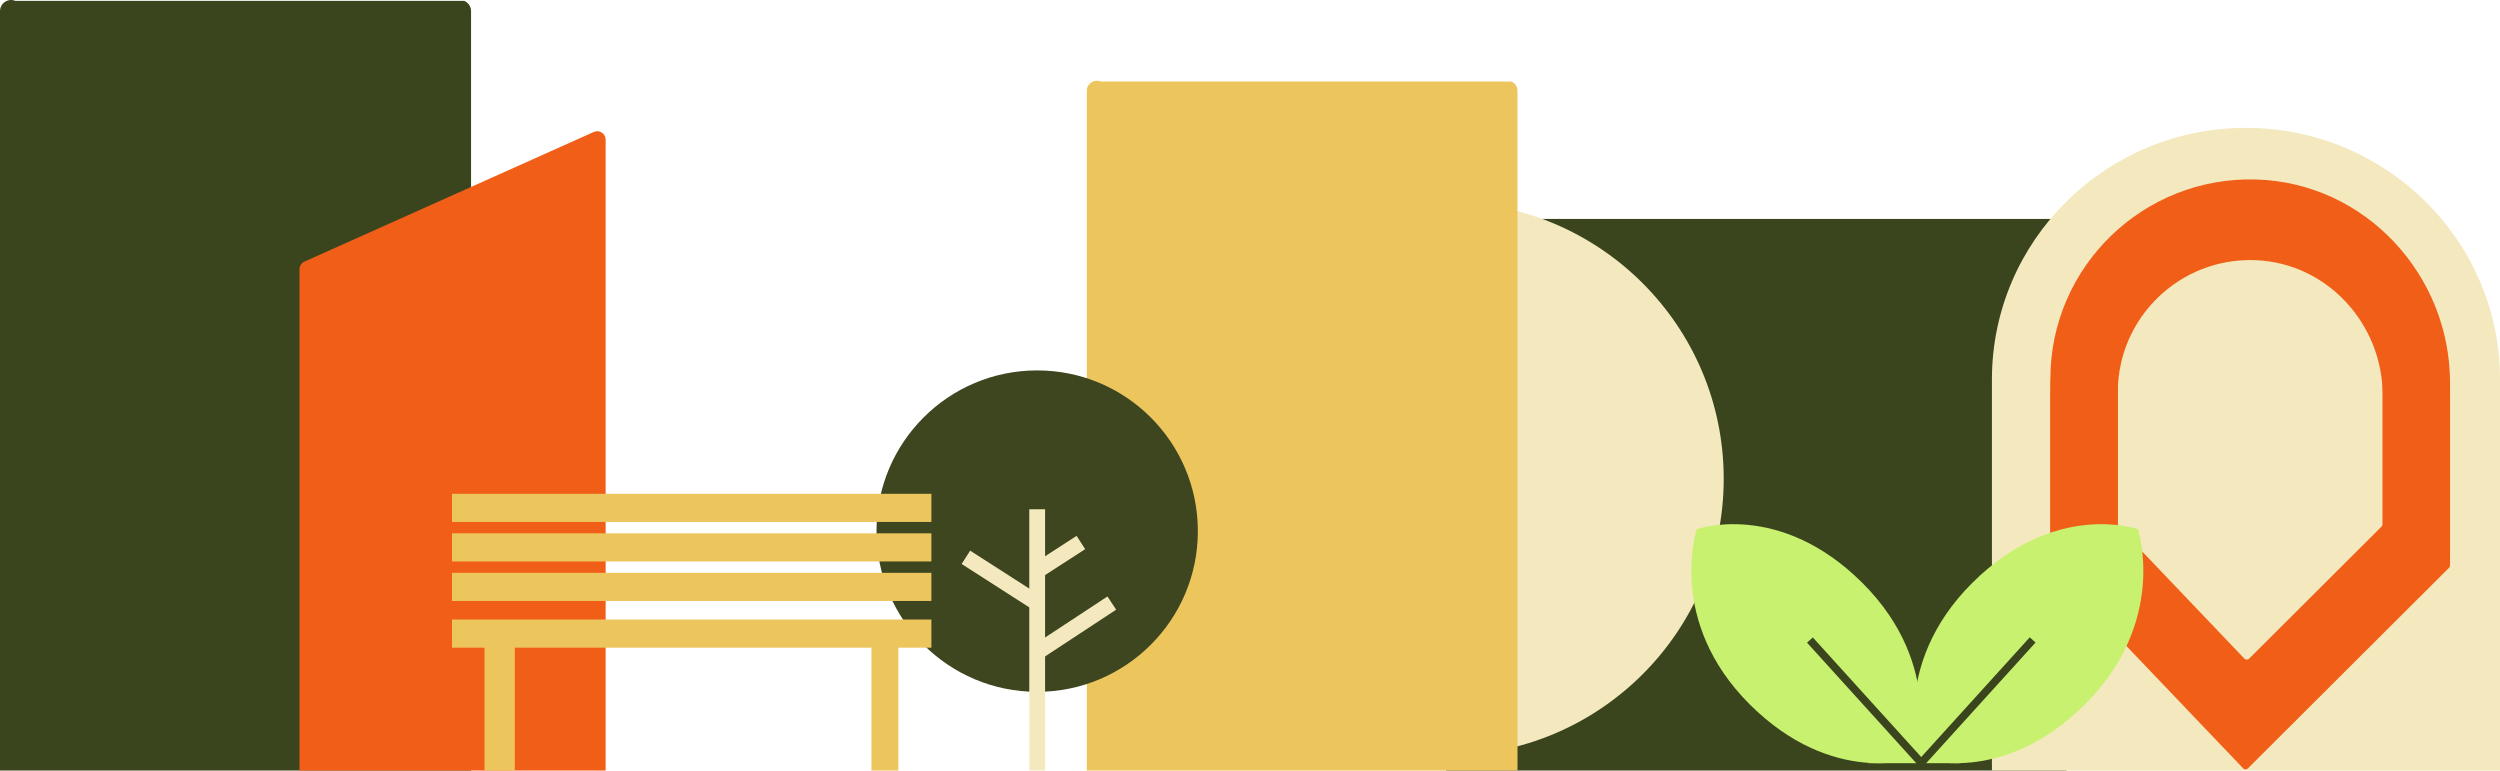 <svg width="743" height="229" viewBox="0 0 743 229" fill="none" xmlns="http://www.w3.org/2000/svg">
<g clip-path="url(#clip0_3230_2716)">
<path d="M614.188 65.072H429.795V229.626H614.188V65.072Z" fill="#3A451E"/>
<path d="M429.795 60C475.353 60 512.287 96.837 512.287 142.277C512.287 187.717 475.353 224.554 429.795 224.554" fill="#F4E9BE"/>
<path d="M323 229H451V26.957C451 25.767 450.273 24.694 449.158 24.236H327.184C325.202 23.412 323 24.845 323 26.957V228.993V229Z" fill="#EDC55D"/>
<path d="M667.5 38C709.173 38 743 71.504 743 112.764V229H592V112.764C592 71.497 625.834 38 667.5 38Z" fill="#F4E9BE"/>
<path d="M728.15 159.74V113.814C728.15 81.578 702.857 54.303 670.557 53.343C636.994 52.349 609.374 79.29 609.374 112.553V163.881C609.374 164.148 609.481 164.408 609.662 164.608L666.673 224.359C667.047 224.752 667.676 224.759 668.064 224.379L708.119 184.427L727.99 164.608C728.13 164.468 728.15 164.155 728.15 164.155V159.747V159.74ZM708.119 155.779C708.119 156.033 708.019 156.266 707.845 156.446L668.425 195.764C668.037 196.151 667.408 196.144 667.034 195.744L629.699 156.613C629.512 156.419 629.412 156.159 629.412 155.886V112.547C629.412 90.4 647.899 72.475 670.29 73.322C691.592 74.122 708.133 92.254 708.133 113.514V155.772L708.119 155.779Z" fill="#F15E18"/>
<path d="M728.15 163.74V117.814C728.15 85.578 702.857 58.303 670.557 57.343C636.994 56.349 609.374 83.29 609.374 116.553V167.881C609.374 168.148 609.481 168.408 609.662 168.608L666.673 228.359C667.047 228.752 667.676 228.759 668.064 228.379L708.119 188.427L727.99 168.608C728.13 168.468 728.15 168.155 728.15 168.155V163.747V163.74ZM708.119 159.779C708.119 160.033 708.019 160.266 707.845 160.446L668.425 199.764C668.037 200.151 667.408 200.144 667.034 199.744L629.699 160.613C629.512 160.419 629.412 160.159 629.412 159.886V116.547C629.412 94.4 647.899 76.475 670.29 77.322C691.592 78.122 708.133 96.254 708.133 117.514V159.772L708.119 159.779Z" fill="#F15E18"/>
<path d="M635.396 157.279V157.273C635.202 157.206 610.811 148.657 586.12 173.277C561.429 197.904 570.301 225.126 570.368 225.332V225.339C570.562 225.406 594.952 233.955 619.644 209.334C644.335 184.707 635.463 157.486 635.396 157.279Z" fill="#C7F16F"/>
<path d="M504.264 157.279V157.273C504.458 157.206 528.848 148.657 553.539 173.277C578.231 197.904 569.358 225.126 569.291 225.332V225.339C569.098 225.406 544.707 233.955 520.016 209.334C495.324 184.707 504.197 157.486 504.264 157.279Z" fill="#C7F16F"/>
<path d="M582.577 226.826H555.318V209.107H584.255L582.577 226.826Z" fill="#C7F16F"/>
<path d="M603.244 189.408L570.043 226.031L571.764 227.583L604.965 190.96L603.244 189.408Z" fill="#3A451E"/>
<path d="M538.764 189.439L537.043 190.99L570.237 227.619L571.958 226.067L538.764 189.439Z" fill="#3A451E"/>
</g>
<g clip-path="url(#clip1_3230_2716)">
<path d="M0 229H140V3.307C140 1.979 139.204 0.776 137.979 0.261H4.58C2.403 -0.653 0 0.948 0 3.307V229Z" fill="#3A451E"/>
<path d="M89 229H180V41.527C180 39.698 178.126 38.478 176.47 39.221L90.493 77.74C89.591 78.146 89.008 79.045 89.008 80.045V228.992L89 229Z" fill="#F15E18"/>
<path d="M308.249 205.613C334.621 205.613 356 184.228 356 157.849C356 131.47 334.621 110.085 308.249 110.085C281.877 110.085 260.498 131.47 260.498 157.849C260.498 184.228 281.877 205.613 308.249 205.613Z" fill="#3D461F"/>
<path d="M310.602 151.35H305.904V228.992H310.602V151.35Z" fill="#F4E9BE"/>
<path d="M288.333 163.655L285.796 167.611L306.977 181.202L309.514 177.247L288.333 163.655Z" fill="#F4E9BE"/>
<path d="M329.136 177.27L306.959 191.859L309.54 195.785L331.718 181.196L329.136 177.27Z" fill="#F4E9BE"/>
<path d="M319.965 159.261L306.976 167.657L309.526 171.604L322.515 163.208L319.965 159.261Z" fill="#F4E9BE"/>
<path d="M276.813 184.127H134.339V192.489H276.813V184.127Z" fill="#EDC55D"/>
<path d="M276.813 170.248H134.339V178.61H276.813V170.248Z" fill="#EDC55D"/>
<path d="M276.813 158.504H134.339V166.866H276.813V158.504Z" fill="#EDC55D"/>
<path d="M276.813 146.759H134.339V155.121H276.813V146.759Z" fill="#EDC55D"/>
<path d="M153 188H144V229H153V188Z" fill="#EDC55D"/>
<path d="M267 188H259V229H267V188Z" fill="#EDC55D"/>
</g>
<defs>
<clipPath id="clip0_3230_2716">
<rect width="420" height="209" fill="white" transform="translate(323 20)"/>
</clipPath>
<clipPath id="clip1_3230_2716">
<rect width="356" height="229" fill="white"/>
</clipPath>
</defs>
</svg>
